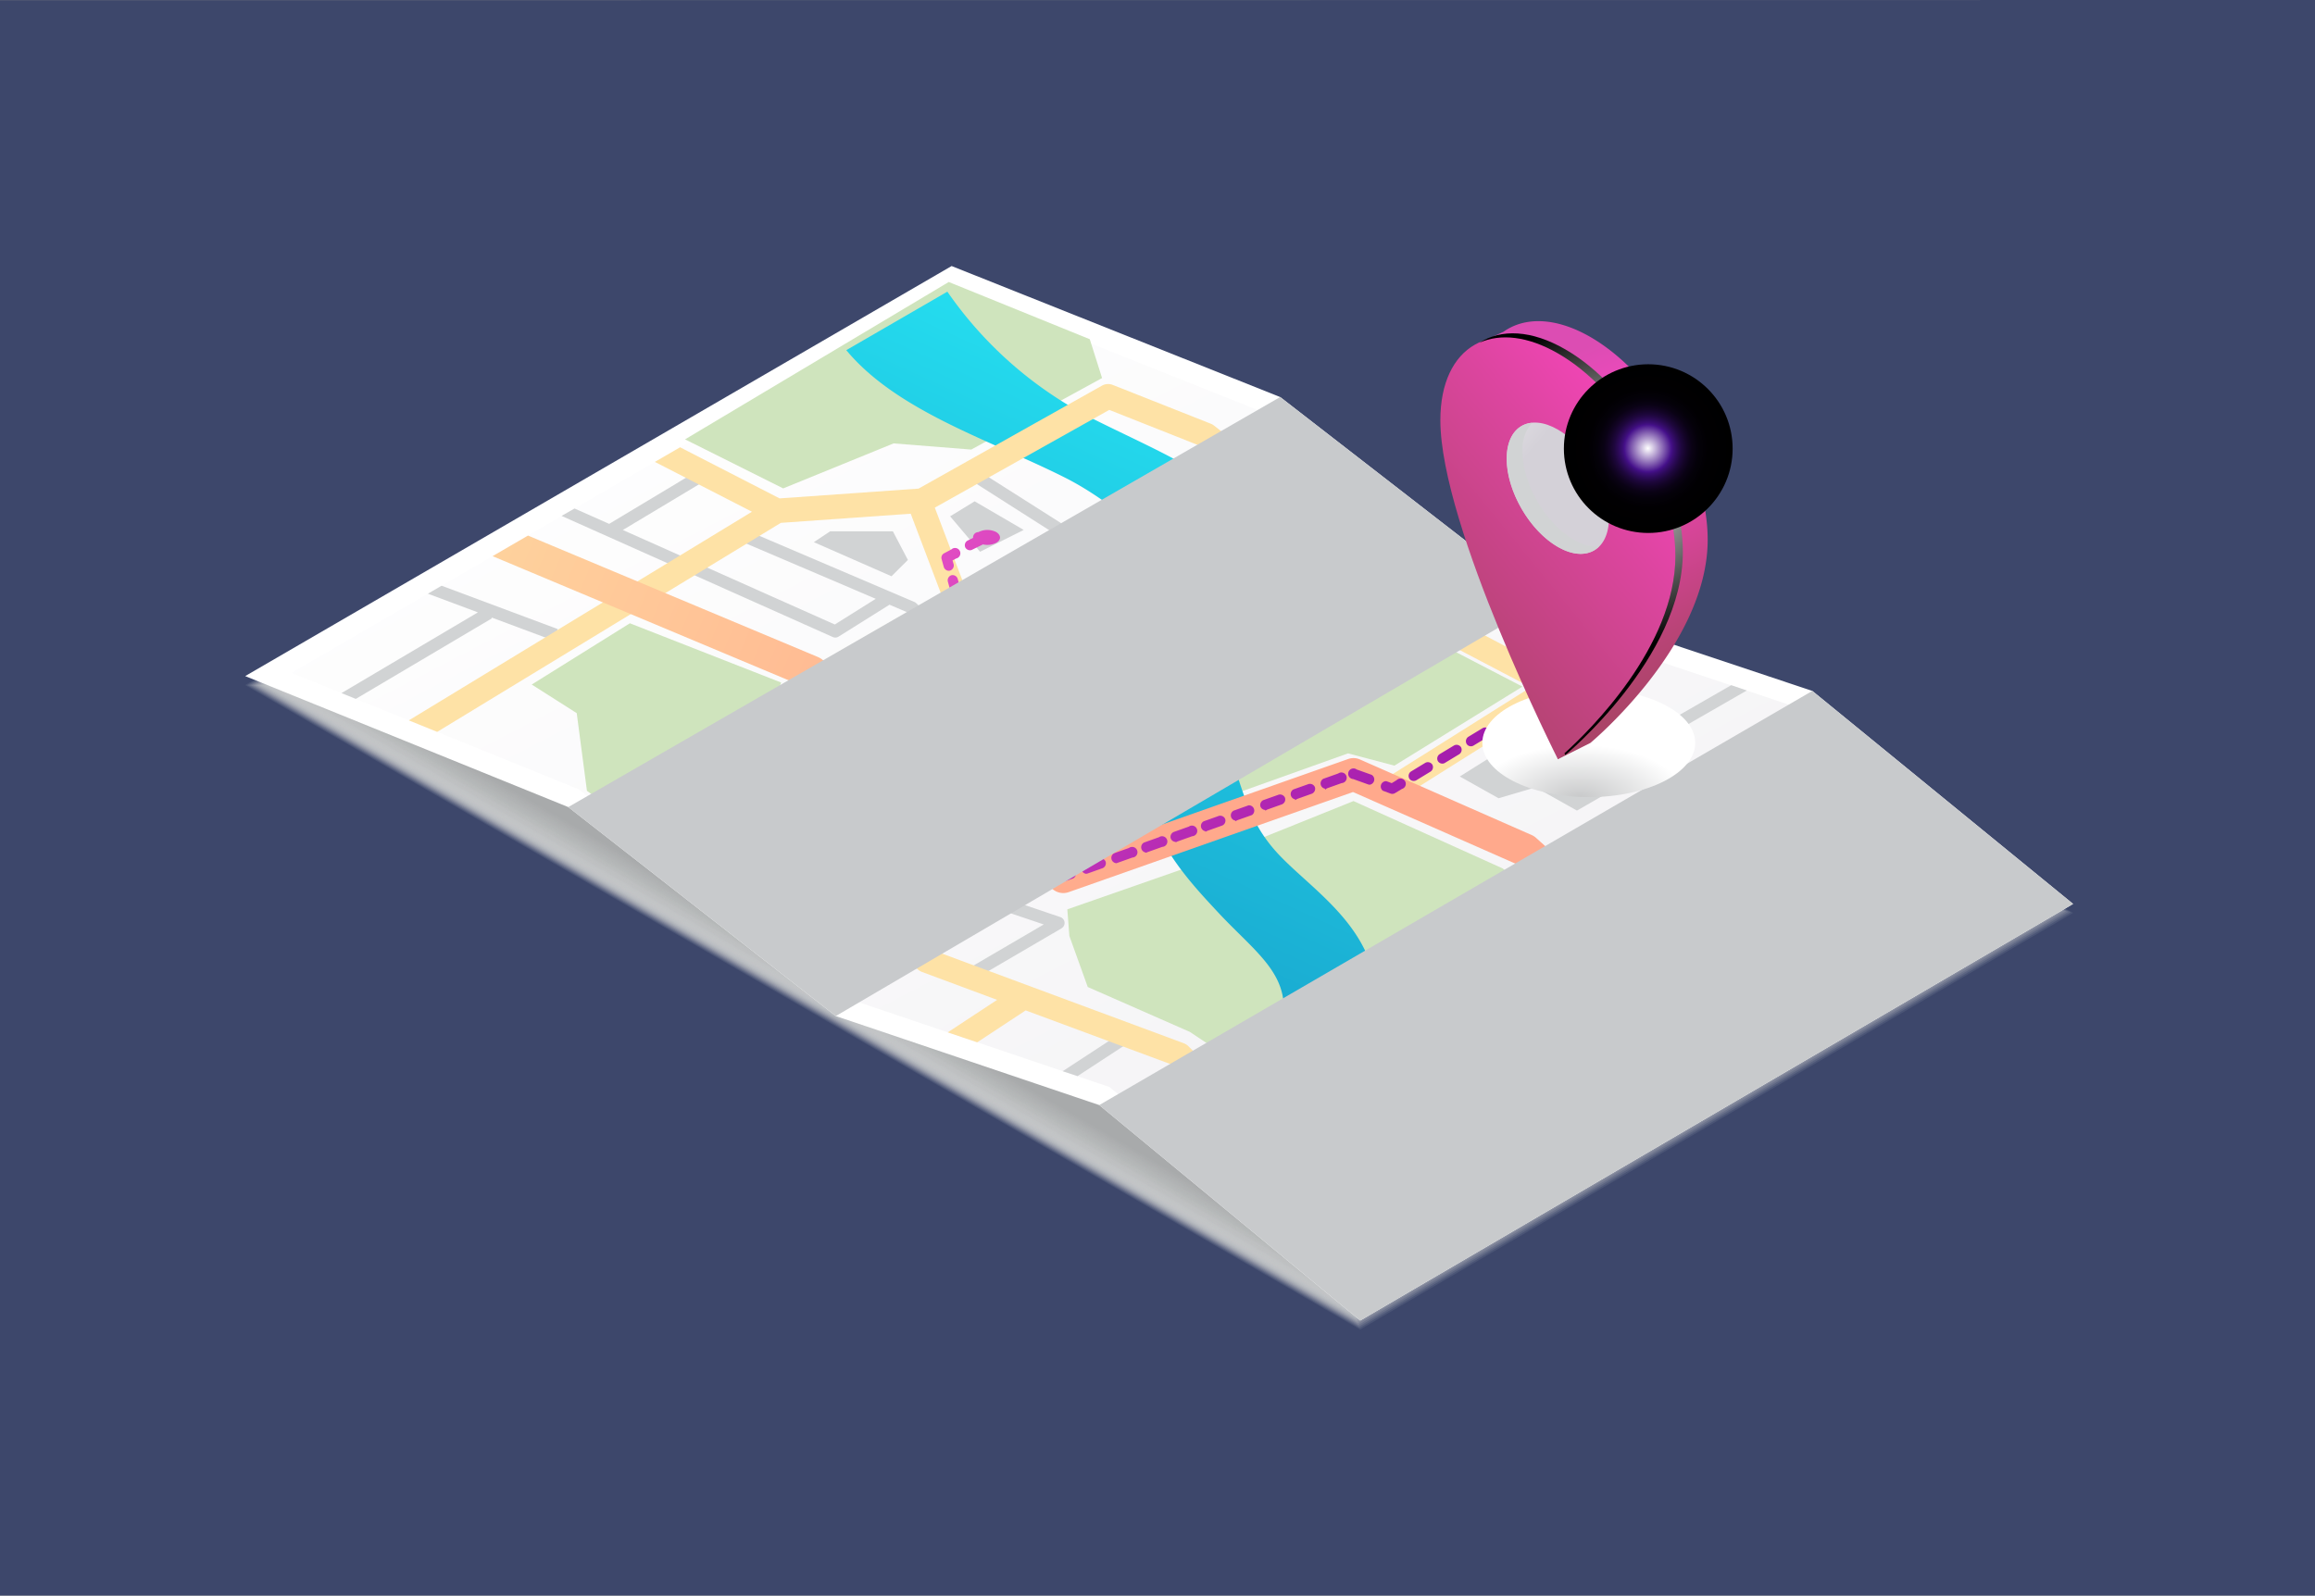 <svg xmlns="http://www.w3.org/2000/svg" xmlns:xlink="http://www.w3.org/1999/xlink" viewBox="0 0 435.16 300"><rect x="0" y="0" width="435.16" height="300" fill="#808080" stroke="none"/><defs><style>.cls-1{isolation:isolate;}.cls-2{fill:#3d476b;}.cls-3,.cls-48,.cls-78{fill:#d1d3d4;}.cls-3{opacity:0.1;}.cls-10,.cls-11,.cls-12,.cls-13,.cls-14,.cls-15,.cls-16,.cls-17,.cls-18,.cls-19,.cls-20,.cls-21,.cls-22,.cls-23,.cls-24,.cls-25,.cls-26,.cls-27,.cls-28,.cls-29,.cls-3,.cls-30,.cls-31,.cls-32,.cls-33,.cls-34,.cls-35,.cls-36,.cls-37,.cls-38,.cls-39,.cls-4,.cls-40,.cls-41,.cls-42,.cls-43,.cls-44,.cls-45,.cls-5,.cls-6,.cls-7,.cls-72,.cls-73,.cls-78,.cls-8,.cls-9{mix-blend-mode:multiply;}.cls-4{fill:#d0d2d3;opacity:0.12;}.cls-5{fill:#cfd1d2;opacity:0.14;}.cls-6{fill:#ced0d1;opacity:0.16;}.cls-7{fill:#cdcfd0;opacity:0.19;}.cls-8{fill:#cccecf;opacity:0.21;}.cls-9{fill:#cbcdce;opacity:0.23;}.cls-10{fill:#cacccd;opacity:0.25;}.cls-11{fill:#c9cbcc;opacity:0.27;}.cls-12{fill:#c8cacb;opacity:0.29;}.cls-13{fill:#c7c9ca;opacity:0.31;}.cls-14{fill:#c6c8c9;opacity:0.34;}.cls-15{fill:#c5c7c8;opacity:0.36;}.cls-16{fill:#c4c6c7;opacity:0.38;}.cls-17{fill:#c3c5c6;opacity:0.4;}.cls-18{fill:#c2c4c5;opacity:0.42;}.cls-19{fill:#c1c3c4;opacity:0.44;}.cls-20{fill:#c0c2c3;opacity:0.46;}.cls-21{fill:#bfc1c2;opacity:0.49;}.cls-22{fill:#bec0c1;opacity:0.51;}.cls-23,.cls-24{fill:#bdbfc0;}.cls-23{opacity:0.53;}.cls-24{opacity:0.55;}.cls-25{fill:#bcbebf;opacity:0.57;}.cls-26{fill:#bbbdbe;opacity:0.59;}.cls-27{fill:#babcbd;opacity:0.61;}.cls-28{fill:#b9bbbc;opacity:0.64;}.cls-29{fill:#b8babb;opacity:0.66;}.cls-30{fill:#b7b9ba;opacity:0.68;}.cls-31{fill:#b6b8b9;opacity:0.7;}.cls-32{fill:#b5b7b8;opacity:0.72;}.cls-33{fill:#b4b6b7;opacity:0.74;}.cls-34{fill:#b3b5b6;opacity:0.76;}.cls-35{fill:#b2b4b5;opacity:0.79;}.cls-36{fill:#b1b3b4;opacity:0.81;}.cls-37{fill:#b0b2b3;opacity:0.83;}.cls-38{fill:#afb1b2;opacity:0.85;}.cls-39{fill:#aeb0b1;opacity:0.87;}.cls-40{fill:#adafb0;opacity:0.89;}.cls-41{fill:#acaeaf;opacity:0.91;}.cls-42{fill:#abadae;opacity:0.94;}.cls-43{fill:#aaacad;opacity:0.96;}.cls-44{fill:#a9abac;opacity:0.98;}.cls-45{fill:#a8aaab;}.cls-46{fill:#fff;}.cls-47{fill:url(#linear-gradient);}.cls-49{fill:#cfe4bd;}.cls-50{fill:url(#linear-gradient-2);}.cls-51{fill:#fee2a6;}.cls-52{fill:url(#New_Gradient_Swatch_copy_8);}.cls-53{fill:url(#New_Gradient_Swatch_copy_9);}.cls-54{fill:url(#New_Gradient_Swatch_copy_9-2);}.cls-55{fill:url(#New_Gradient_Swatch_copy_9-3);}.cls-56{fill:url(#New_Gradient_Swatch_copy_9-4);}.cls-57{fill:url(#New_Gradient_Swatch_copy_9-5);}.cls-58{fill:url(#New_Gradient_Swatch_copy_9-6);}.cls-59{fill:url(#New_Gradient_Swatch_copy_9-7);}.cls-60{fill:url(#New_Gradient_Swatch_copy_9-8);}.cls-61{fill:url(#New_Gradient_Swatch_copy_9-9);}.cls-62{fill:url(#New_Gradient_Swatch_copy_9-10);}.cls-63{fill:url(#New_Gradient_Swatch_copy_9-11);}.cls-64{fill:url(#New_Gradient_Swatch_copy_9-12);}.cls-65{fill:url(#New_Gradient_Swatch_copy_9-13);}.cls-66{fill:url(#New_Gradient_Swatch_copy_9-14);}.cls-67{fill:url(#New_Gradient_Swatch_copy_9-15);}.cls-68{fill:url(#New_Gradient_Swatch_copy_9-16);}.cls-69{fill:url(#New_Gradient_Swatch_copy_9-17);}.cls-70{fill:url(#New_Gradient_Swatch_copy_9-18);}.cls-71{fill:url(#New_Gradient_Swatch_copy_9-19);}.cls-72{fill:#c8cacc;}.cls-73{fill:url(#radial-gradient);}.cls-74{fill:url(#New_Gradient_Swatch_copy_3);}.cls-75{fill:url(#New_Gradient_Swatch_copy_2);}.cls-76,.cls-79{mix-blend-mode:color-dodge;}.cls-76{fill:url(#Radial_Gradient_1);}.cls-77{fill:url(#linear-gradient-3);}.cls-79{fill:url(#radial-gradient-2);}</style><linearGradient id="linear-gradient" x1="299.46" y1="302.87" x2="160.62" y2="35.95" gradientUnits="userSpaceOnUse"><stop offset="0.08" stop-color="#f0eff2"/><stop offset="1" stop-color="#fff"/></linearGradient><linearGradient id="linear-gradient-2" x1="159.51" y1="253.42" x2="258.39" y2="37.22" gradientUnits="userSpaceOnUse"><stop offset="0.04" stop-color="#138bbd"/><stop offset="0.23" stop-color="#169ac7"/><stop offset="0.59" stop-color="#1fc3df"/><stop offset="1" stop-color="#2af6ff"/></linearGradient><linearGradient id="New_Gradient_Swatch_copy_8" x1="232.35" y1="148.36" x2="27.68" y2="62.03" gradientUnits="userSpaceOnUse"><stop offset="0.04" stop-color="#ffa98c"/><stop offset="0.32" stop-color="#ffb892"/><stop offset="0.86" stop-color="#fee1a3"/><stop offset="1" stop-color="#feeca8"/></linearGradient><linearGradient id="New_Gradient_Swatch_copy_9" x1="295.15" y1="140.99" x2="160.86" y2="51.85" gradientUnits="userSpaceOnUse"><stop offset="0.04" stop-color="#9f19ab"/><stop offset="0.24" stop-color="#ae25b1"/><stop offset="0.65" stop-color="#d744bf"/><stop offset="1" stop-color="#ff63ce"/></linearGradient><linearGradient id="New_Gradient_Swatch_copy_9-2" x1="294.67" y1="141.72" x2="160.38" y2="52.57" xlink:href="#New_Gradient_Swatch_copy_9"/><linearGradient id="New_Gradient_Swatch_copy_9-3" x1="293.8" y1="143.03" x2="159.51" y2="53.88" xlink:href="#New_Gradient_Swatch_copy_9"/><linearGradient id="New_Gradient_Swatch_copy_9-4" x1="287.83" y1="152.01" x2="153.54" y2="62.87" xlink:href="#New_Gradient_Swatch_copy_9"/><linearGradient id="New_Gradient_Swatch_copy_9-5" x1="281.84" y1="161.04" x2="147.55" y2="71.9" xlink:href="#New_Gradient_Swatch_copy_9"/><linearGradient id="New_Gradient_Swatch_copy_9-6" x1="269" y1="180.39" x2="134.7" y2="91.25" xlink:href="#New_Gradient_Swatch_copy_9"/><linearGradient id="New_Gradient_Swatch_copy_9-7" x1="255.36" y1="200.94" x2="121.07" y2="111.79" xlink:href="#New_Gradient_Swatch_copy_9"/><linearGradient id="New_Gradient_Swatch_copy_9-8" x1="255.76" y1="200.34" x2="121.47" y2="111.19" xlink:href="#New_Gradient_Swatch_copy_9"/><linearGradient id="New_Gradient_Swatch_copy_9-9" x1="256.87" y1="198.66" x2="122.58" y2="109.52" xlink:href="#New_Gradient_Swatch_copy_9"/><linearGradient id="New_Gradient_Swatch_copy_9-10" x1="259.71" y1="194.38" x2="125.42" y2="105.24" xlink:href="#New_Gradient_Swatch_copy_9"/><linearGradient id="New_Gradient_Swatch_copy_9-11" x1="257.61" y1="197.55" x2="123.32" y2="108.4" xlink:href="#New_Gradient_Swatch_copy_9"/><linearGradient id="New_Gradient_Swatch_copy_9-12" x1="257.69" y1="197.42" x2="123.4" y2="108.27" xlink:href="#New_Gradient_Swatch_copy_9"/><linearGradient id="New_Gradient_Swatch_copy_9-13" x1="258.42" y1="196.33" x2="124.13" y2="107.18" xlink:href="#New_Gradient_Swatch_copy_9"/><linearGradient id="New_Gradient_Swatch_copy_9-14" x1="264.92" y1="186.54" x2="130.62" y2="97.4" xlink:href="#New_Gradient_Swatch_copy_9"/><linearGradient id="New_Gradient_Swatch_copy_9-15" x1="271.64" y1="176.41" x2="137.35" y2="87.26" xlink:href="#New_Gradient_Swatch_copy_9"/><linearGradient id="New_Gradient_Swatch_copy_9-16" x1="273.84" y1="173.1" x2="139.55" y2="83.95" xlink:href="#New_Gradient_Swatch_copy_9"/><linearGradient id="New_Gradient_Swatch_copy_9-17" x1="276.03" y1="169.8" x2="141.74" y2="80.65" xlink:href="#New_Gradient_Swatch_copy_9"/><linearGradient id="New_Gradient_Swatch_copy_9-18" x1="278.88" y1="165.5" x2="144.59" y2="76.35" xlink:href="#New_Gradient_Swatch_copy_9"/><linearGradient id="New_Gradient_Swatch_copy_9-19" x1="280.03" y1="163.77" x2="145.74" y2="74.62" xlink:href="#New_Gradient_Swatch_copy_9"/><radialGradient id="radial-gradient" cx="2066.38" cy="-4797.41" r="16.94" gradientTransform="translate(-2141.36 3028.68) scale(1.18 0.6)" gradientUnits="userSpaceOnUse"><stop offset="0" stop-color="#c7c8c9"/><stop offset="1" stop-color="#fff"/></radialGradient><linearGradient id="New_Gradient_Swatch_copy_3" x1="313.69" y1="133.56" x2="281.87" y2="61.26" gradientUnits="userSpaceOnUse"><stop offset="0.04" stop-color="#ab4468"/><stop offset="0.17" stop-color="#b94477"/><stop offset="0.42" stop-color="#dd45a0"/><stop offset="0.63" stop-color="#ff45c5"/><stop offset="0.87" stop-color="#dc4db3"/></linearGradient><linearGradient id="New_Gradient_Swatch_copy_2" x1="257.72" y1="125.95" x2="319.58" y2="75.55" gradientUnits="userSpaceOnUse"><stop offset="0.04" stop-color="#ab4468"/><stop offset="0.25" stop-color="#b94477"/><stop offset="0.66" stop-color="#dd45a0"/><stop offset="1" stop-color="#ff45c5"/></linearGradient><radialGradient id="Radial_Gradient_1" cx="303.84" cy="90.61" r="31.12" gradientUnits="userSpaceOnUse"><stop offset="0" stop-color="#fff"/><stop offset="1"/></radialGradient><linearGradient id="linear-gradient-3" x1="-1241.21" y1="5723.08" x2="-1258.24" y2="5710.21" gradientTransform="matrix(0.87, 0.5, 0, 1.15, 1374.98, -5884.54)" gradientUnits="userSpaceOnUse"><stop offset="0" stop-color="#d4d1d8"/><stop offset="1" stop-color="#fff"/></linearGradient><radialGradient id="radial-gradient-2" cx="18403.08" cy="13788.61" r="15.86" gradientTransform="translate(18712.91 13872.96) rotate(180)" gradientUnits="userSpaceOnUse"><stop offset="0" stop-color="#fff"/><stop offset="0.17" stop-color="#8f6fb8"/><stop offset="0.28" stop-color="#45108a"/><stop offset="0.3" stop-color="#3c0e78"/><stop offset="0.35" stop-color="#2c0a58"/><stop offset="0.4" stop-color="#1e073d"/><stop offset="0.46" stop-color="#130426"/><stop offset="0.52" stop-color="#0a0215"/><stop offset="0.6" stop-color="#040109"/><stop offset="0.71" stop-color="#010002"/><stop offset="1"/></radialGradient></defs><g class="cls-1"><g id="Layer_1" data-name="Layer 1"><polygon class="cls-2" points="435.16 0 435.16 300 0 300 0 0.04 435.16 0"/><polygon class="cls-3" points="178.88 51.71 46.09 128.81 255.68 249.98 389.69 171.65 178.88 51.71"/><polygon class="cls-4" points="178.96 51.91 46.49 128.82 255.56 249.69 389.25 171.55 178.96 51.91"/><polygon class="cls-5" points="179.03 52.1 46.89 128.83 255.44 249.4 388.8 171.45 179.03 52.1"/><polygon class="cls-6" points="179.1 52.3 47.28 128.84 255.32 249.11 388.35 171.36 179.1 52.3"/><polygon class="cls-7" points="179.17 52.5 47.68 128.85 255.21 248.82 387.91 171.26 179.17 52.5"/><polygon class="cls-8" points="179.24 52.7 48.08 128.86 255.09 248.53 387.46 171.16 179.24 52.7"/><polygon class="cls-9" points="179.31 52.9 48.48 128.87 254.97 248.24 387.01 171.07 179.31 52.9"/><polygon class="cls-10" points="179.39 53.1 48.88 128.88 254.85 247.95 386.56 170.97 179.39 53.1"/><polygon class="cls-11" points="179.46 53.3 49.28 128.88 254.74 247.66 386.12 170.87 179.46 53.3"/><polygon class="cls-12" points="179.53 53.49 49.67 128.89 254.62 247.37 385.67 170.78 179.53 53.49"/><polygon class="cls-13" points="179.6 53.69 50.07 128.9 254.5 247.08 385.22 170.68 179.6 53.69"/><polygon class="cls-14" points="179.67 53.89 50.47 128.91 254.38 246.79 384.78 170.58 179.67 53.89"/><polygon class="cls-15" points="179.74 54.09 50.87 128.92 254.27 246.51 384.33 170.49 179.74 54.09"/><polygon class="cls-16" points="179.81 54.29 51.27 128.93 254.15 246.22 383.88 170.39 179.81 54.29"/><polygon class="cls-17" points="179.89 54.49 51.67 128.94 254.03 245.93 383.44 170.29 179.89 54.49"/><polygon class="cls-18" points="179.96 54.69 52.06 128.95 253.91 245.64 382.99 170.2 179.96 54.69"/><polygon class="cls-19" points="180.03 54.88 52.46 128.96 253.8 245.35 382.54 170.1 180.03 54.88"/><polygon class="cls-20" points="180.1 55.08 52.86 128.96 253.68 245.06 382.09 170 180.1 55.08"/><polygon class="cls-21" points="180.17 55.28 53.26 128.97 253.56 244.77 381.65 169.91 180.17 55.28"/><polygon class="cls-22" points="180.25 55.48 53.66 128.98 253.45 244.48 381.2 169.81 180.25 55.48"/><polygon class="cls-23" points="180.32 55.68 54.05 128.99 253.33 244.19 380.75 169.72 180.32 55.68"/><polygon class="cls-24" points="180.39 55.88 54.45 129 253.21 243.9 380.31 169.62 180.39 55.88"/><polygon class="cls-25" points="180.46 56.07 54.85 129.01 253.09 243.61 379.86 169.52 180.46 56.07"/><polygon class="cls-26" points="180.53 56.27 55.25 129.02 252.98 243.32 379.41 169.43 180.53 56.27"/><polygon class="cls-27" points="180.6 56.47 55.65 129.03 252.86 243.03 378.96 169.33 180.6 56.47"/><polygon class="cls-28" points="180.67 56.67 56.05 129.03 252.74 242.75 378.52 169.23 180.67 56.67"/><polygon class="cls-29" points="180.75 56.87 56.45 129.04 252.63 242.46 378.07 169.14 180.75 56.87"/><polygon class="cls-30" points="180.82 57.07 56.84 129.05 252.51 242.17 377.62 169.04 180.82 57.07"/><polygon class="cls-31" points="180.89 57.27 57.24 129.06 252.39 241.88 377.18 168.94 180.89 57.27"/><polygon class="cls-32" points="180.96 57.46 57.64 129.07 252.27 241.59 376.73 168.85 180.96 57.46"/><polygon class="cls-33" points="181.03 57.66 58.04 129.08 252.16 241.3 376.28 168.75 181.03 57.66"/><polygon class="cls-34" points="181.1 57.86 58.44 129.09 252.04 241.01 375.84 168.65 181.1 57.86"/><polygon class="cls-35" points="181.18 58.06 58.83 129.1 251.92 240.72 375.39 168.56 181.18 58.06"/><polygon class="cls-36" points="181.25 58.26 59.23 129.1 251.8 240.43 374.94 168.46 181.25 58.26"/><polygon class="cls-37" points="181.32 58.46 59.63 129.11 251.69 240.14 374.5 168.36 181.32 58.46"/><polygon class="cls-38" points="181.39 58.66 60.03 129.12 251.57 239.85 374.05 168.27 181.39 58.66"/><polygon class="cls-39" points="181.46 58.85 60.43 129.13 251.45 239.56 373.6 168.17 181.46 58.85"/><polygon class="cls-40" points="181.53 59.05 60.83 129.14 251.33 239.27 373.15 168.07 181.53 59.05"/><polygon class="cls-41" points="181.6 59.25 61.22 129.15 251.22 238.99 372.71 167.98 181.6 59.25"/><polygon class="cls-42" points="181.68 59.45 61.62 129.16 251.1 238.7 372.26 167.88 181.68 59.45"/><polygon class="cls-43" points="181.75 59.65 62.02 129.17 250.98 238.41 371.81 167.78 181.75 59.65"/><polygon class="cls-44" points="181.82 59.84 62.42 129.18 250.86 238.12 371.37 167.69 181.82 59.84"/><polygon class="cls-45" points="181.89 60.04 62.82 129.18 250.75 237.83 370.92 167.59 181.89 60.04"/><polygon class="cls-46" points="255.68 248.29 389.69 169.96 340.67 129.91 290.15 113.04 240.64 74.65 178.88 50.02 46.09 127.12 106.82 151.75 157.11 191.04 206.63 207.78 255.68 248.29"/><polygon class="cls-47" points="208.53 204.37 158.96 187.61 108.77 148.4 54.8 126.51 179.2 54.28 238.71 78.01 288.31 116.48 338.78 133.33 382.98 169.43 256.05 243.62 208.53 204.37"/><polygon class="cls-48" points="183.21 94.26 178.6 97.08 184.23 103.74 192.43 99.64 183.21 94.26"/><path class="cls-48" d="M152.1,182.26l28.25-17.75,9.6,7.14a1.09,1.09,0,0,0,.32.17l5.93,2-14.47,8.46,1.16,2,16.65-9.73a1.17,1.17,0,0,0,.57-1.11,1.16,1.16,0,0,0-.78-1l-8.15-2.76-8.73-6.49,8.29-5.2-1.23-2-39.34,24.71Z"/><polygon class="cls-48" points="89.83 115.14 64.19 130.32 66.88 131.41 92.47 116.26 92.37 116.09 104.03 120.44 104.84 118.28 83.01 110.13 80.43 111.63 89.83 115.14"/><path class="cls-48" d="M156.55,119.78a1.28,1.28,0,0,0,.47.1,1.14,1.14,0,0,0,.61-.18l9.57-6,3.59,1.53,20.6,19.08,1.57-1.69-4.83-4.47,25.27-15.48a1.15,1.15,0,0,0,.54-.88,1.18,1.18,0,0,0-.38-1L199.47,98.39l-.15-.11-15.11-9.6L183,90.62l15,9.56,7.1,6.26-24.34,14.88-8.56-7.93a1.15,1.15,0,0,0-.33-.21L139.6,99.41l-.9,2.12,25.92,11.06-7.7,4.83L117.08,99.65l15.55-9.33-1.18-2L114.51,98.5,108,95.61,105.56,97ZM206.92,108l3.94,3.48-24.48,15L182.53,123Z"/><polygon class="cls-48" points="297.48 201.53 295.89 203.19 306.99 213.84 309.06 212.63 297.48 201.53"/><polygon class="cls-48" points="212.01 196.15 210.75 194.22 199.76 201.41 202.54 202.34 212.01 196.15"/><path class="cls-48" d="M312.2,158.49a1.16,1.16,0,0,0,.82.92L331,164.53l.63-2.21-17.23-4.93-1-5.79,28.07-16.11-1.91-1.56L313,149.17l-.53-3.1a1.15,1.15,0,0,0-.61-.84l-5.45-2.78,21.94-12.62-2.92-1L303.92,141.2l-16.7-8.52-1.05,2.06L310.25,147Z"/><polygon class="cls-48" points="250.56 87.2 241.81 92.24 242.96 94.23 252.53 88.73 250.56 87.2"/><polygon class="cls-49" points="212.67 129.1 243.92 127.82 272.35 121.92 286.18 129.1 262.11 143.96 253.4 141.65 213.95 155.74 201.91 133.45 212.67 129.1"/><polygon class="cls-49" points="178.34 53.02 128.77 82.61 147.22 91.83 167.97 83.37 182.57 84.53 207.16 71.08 204.85 63.78 178.34 53.02"/><polygon class="cls-49" points="224.83 162.53 200.63 170.98 201.01 175.97 204.47 185.58 223.68 194.03 227.14 196.34 229.06 197.88 264.41 205.56 272.86 211.32 290.54 200.57 282.08 186.35 290.54 169.83 282.47 163.29 254.42 150.62 224.83 162.53"/><path class="cls-50" d="M230.88,222.82,251.72,240c2.09-10.95,5.82-33.64,7-49.72,1.16-15.08-11.68-22.47-18.44-29.71-4.15-4.46-5.72-8.7-7.42-13.91-2.18-6.68-.91-12.81.56-19.91,1.5-7.3,5.28-16.48,2.76-25.61-2.81-10.25-17-15.48-31.1-22.58a74.12,74.12,0,0,1-27-23.72l-19,11c9.63,11.59,27.34,17,41.18,24,8.5,4.29,18,12.58,19,16.25,1.53,5.57.39,11.11-.94,17.52-1.66,8.07-5.94,17.78-2.5,28.33,2.75,8.45,8.27,14.38,13.15,19.61,6.75,7.24,12.93,11.17,12.32,19.14C240.54,201.63,235.07,214.42,230.88,222.82Z"/><path class="cls-51" d="M276.89,217.88,334,182.55a2.31,2.31,0,0,0,1.09-2L334.37,153l15.55-10.54-3.73-3.05-15.45,10.48a2.3,2.3,0,0,0-1,2l.73,27.49-57.27,35.42,0,.08-8.11-6.8a2.4,2.4,0,0,0-1-.5l-37-7.16-3.73-3.73a2.41,2.41,0,0,0-.83-.53l-47.25-17.53-38.4-33.38L182.22,118a2.31,2.31,0,0,0,1-2.79l-7.5-19.76,32.79-18.38,17.11,6.78,48.54,38.21a1.92,1.92,0,0,0,.35.23l13.22,6.94-27.21,17.12,2.46,3.9,43.87-27.6-5.66-1.89-9.36,5.89.19-.37-15.18-8L228.18,80a2.36,2.36,0,0,0-.58-.33l-18.44-7.3a2.37,2.37,0,0,0-2,.13L172.67,91.87l-26.13,1.84-18.7-9.61-4.74,2.75,18.25,9.37-64.5,39.23,5.33,2.16,64.6-39.3,24.41-1.72,7,18.46-46.38,27.82a2.33,2.33,0,0,0-1.11,1.78,2.3,2.3,0,0,0,.79,1.94l41.11,35.74a2.42,2.42,0,0,0,.71.42L187.43,188l-9.28,6.11,5.54,1.87,9.11-6,27.69,10.27,3.87,3.87a2.34,2.34,0,0,0,1.19.63l37.07,7.19,19.57,16.4,4.23-2.47Z"/><path class="cls-52" d="M288.75,157.55a3.06,3.06,0,0,0-.81-.53l-32.28-14.21a3,3,0,0,0-2.26-.09l-52.94,18.64-16.74-13.61a6.73,6.73,0,0,0,1.73-4.42,6.33,6.33,0,0,0-.41-2.18l22.63-12.5L242.36,126a3,3,0,0,0,1.33-.42l31.93-19-5.22-4-29.23,17.35-34.63,2.63a3.19,3.19,0,0,0-1.25.38l-24.63,13.6a17,17,0,0,0-7.79-1.78,19,19,0,0,0-4.46.53L154.54,124a3.55,3.55,0,0,0-.75-.45L99.25,100.7l-6.66,3.87L151,129.07l11.52,9.37a6.89,6.89,0,0,0-2.12,4.83,6.57,6.57,0,0,0,.93,3.28l-30.9,18.77,5.18,4.05,30.84-18.74a17.7,17.7,0,0,0,6.54,1.2,18.15,18.15,0,0,0,5.12-.72l19.81,16.11a3.07,3.07,0,0,0,3,.51l53.41-18.81L285,162.45l43.32,38.92,5.57-3.26Zm-110.66-13a10.62,10.62,0,0,1-5.1,1.17,10.76,10.76,0,0,1-5.19-1.2c-.93-.54-1.25-1.06-1.25-1.21s.31-.65,1.21-1.18a10.63,10.63,0,0,1,5.11-1.17,10.75,10.75,0,0,1,5.18,1.2c.94.54,1.25,1.06,1.25,1.21S179,144,178.09,144.51Z"/><polygon class="cls-49" points="334.73 197.11 326.66 189.04 337.42 182.12 350.1 149.08 354.71 147.16 381.99 169.44 334.73 197.11"/><polygon class="cls-49" points="129.93 163.29 110.33 148.69 108.41 134.09 99.95 128.71 118.4 117.19 146.83 128.33 144.91 133.71 129.93 142.55 123.39 146.77 133.38 149.46 136.46 160.6 129.93 163.29"/><path class="cls-53" d="M294.25,141.2a1.09,1.09,0,0,1-.39-.08l-1.4-.63a1,1,0,1,1,.78-1.75l1.4.62a1,1,0,0,1-.39,1.84Z"/><path class="cls-54" d="M290.1,139.35a.92.92,0,0,1-.39-.09L287,138a1,1,0,0,1,.78-1.76l2.75,1.23a1,1,0,0,1,.49,1.27A1,1,0,0,1,290.1,139.35Z"/><path class="cls-55" d="M281.88,137.06a1,1,0,0,1-.5-1.78l1.32-.8a1,1,0,0,1,.89,0l1.4.62a1,1,0,1,1-.78,1.76l-.95-.42-.88.53A.93.93,0,0,1,281.88,137.06Z"/><path class="cls-56" d="M265.73,146.84a.94.94,0,0,1-.82-.46,1,1,0,0,1,.32-1.32l2.69-1.63a1,1,0,0,1,1.32.33,1,1,0,0,1-.32,1.31l-2.69,1.64A1,1,0,0,1,265.73,146.84Zm5.38-3.26a1,1,0,0,1-.82-.46,1,1,0,0,1,.32-1.32l2.7-1.63a1,1,0,0,1,1.32.32,1,1,0,0,1-.33,1.32l-2.69,1.63A.93.93,0,0,1,271.11,143.58Zm5.39-3.26a.94.94,0,0,1-.82-.46,1,1,0,0,1,.32-1.32l2.69-1.63a1,1,0,0,1,1.32.32,1,1,0,0,1-.32,1.32l-2.7,1.63A.87.87,0,0,1,276.5,140.32Z"/><path class="cls-57" d="M261.72,149.27a1,1,0,0,1-.33-.06l-1.44-.53a1,1,0,0,1,.66-1.8l1,.37.92-.56a1,1,0,1,1,1,1.65l-1.31.79A1,1,0,0,1,261.72,149.27Z"/><path class="cls-58" d="M204.12,164.29a1,1,0,0,1-.32-1.86l2.81-1a1,1,0,0,1,1.22.58,1,1,0,0,1-.58,1.23l-2.81,1A.93.93,0,0,1,204.12,164.29Zm5.62-2a1,1,0,0,1-.32-1.86l2.81-1a1,1,0,1,1,.63,1.81l-2.81,1A.84.84,0,0,1,209.74,162.31Zm5.62-2a1,1,0,0,1-.32-1.87l2.81-1a1,1,0,1,1,.63,1.81l-2.81,1A.85.85,0,0,1,215.36,160.34Zm5.61-2a1,1,0,0,1-.9-.64,1,1,0,0,1,.59-1.23l2.81-1a1,1,0,1,1,.63,1.81l-2.81,1A.87.87,0,0,1,221,158.36Zm5.62-2a1,1,0,0,1-.32-1.87l2.81-1a1,1,0,0,1,1.23.59,1,1,0,0,1-.59,1.22l-2.81,1A.87.87,0,0,1,226.59,156.38Zm5.62-2a1,1,0,0,1-.32-1.87l2.81-1a1,1,0,0,1,.64,1.82l-2.81,1A.87.87,0,0,1,232.21,154.4Zm5.62-2a1,1,0,0,1-.9-.64,1,1,0,0,1,.58-1.22l2.81-1a1,1,0,0,1,1.23.58,1,1,0,0,1-.59,1.23l-2.81,1A1.13,1.13,0,0,1,237.83,152.42Zm5.62-2a1,1,0,0,1-.32-1.86l2.81-1a1,1,0,0,1,1.23.58,1,1,0,0,1-.59,1.23l-2.81,1A.89.89,0,0,1,243.45,150.44Zm5.62-2a1,1,0,0,1-.32-1.86l2.81-1a1,1,0,1,1,.64,1.81l-2.81,1A.89.89,0,0,1,249.07,148.46Zm8.41-.75a1,1,0,0,1-.33-.06l-2.79-1a1,1,0,1,1,.66-1.8l2.8,1a1,1,0,0,1-.34,1.86Z"/><path class="cls-59" d="M199.86,165.79a1,1,0,0,1-.61-.21l-1.19-1a1,1,0,0,1-.14-1.35,1,1,0,0,1,1.35-.14l.78.63.94-.33a1,1,0,0,1,1.22.58,1,1,0,0,1-.58,1.23l-1.45.51A1.25,1.25,0,0,1,199.86,165.79Z"/><path class="cls-60" d="M196.54,163.1a.93.93,0,0,1-.6-.22l-2.12-1.72a1,1,0,0,1,1.21-1.49l2.12,1.72a1,1,0,0,1-.61,1.71Zm-4.23-3.45a1,1,0,0,1-.61-.21l-2.12-1.73a1,1,0,0,1,1.21-1.49l2.12,1.73a1,1,0,0,1,.14,1.35A1,1,0,0,1,192.31,159.65Zm-4.24-3.44a.94.94,0,0,1-.61-.22l-2.12-1.72a1,1,0,0,1-.14-1.35,1,1,0,0,1,1.35-.14l2.12,1.72a1,1,0,0,1,.14,1.35A.93.93,0,0,1,188.07,156.21Zm-4.24-3.45a.94.94,0,0,1-.61-.22l-2.12-1.72a1,1,0,1,1,1.21-1.49l2.12,1.72a1,1,0,0,1,.14,1.35A.93.93,0,0,1,183.83,152.76Z"/><path class="cls-61" d="M179.59,149.31a1,1,0,0,1-.61-.21l-1.19-1a1,1,0,0,1,0-1.51,8,8,0,0,0,1-.93,1,1,0,1,1,1.43,1.27l-.35.38.32.27a1,1,0,0,1-.6,1.7Z"/><path class="cls-62" d="M180.94,144.91a1,1,0,0,1-.3,0,1,1,0,0,1-.61-1.21,3.33,3.33,0,0,0,.17-1,2.66,2.66,0,0,0-.22-1.07,1,1,0,0,1,.52-1.25.94.94,0,0,1,1.25.51,4.55,4.55,0,0,1,.37,1.81,5.24,5.24,0,0,1-.26,1.59A1,1,0,0,1,180.94,144.91ZM179.12,140a.91.91,0,0,1-.58-.2,7.14,7.14,0,0,0-2.19-1.1,1,1,0,0,1,.58-1.83,9,9,0,0,1,2.78,1.41,1,1,0,0,1,.17,1.35A.92.92,0,0,1,179.12,140Zm-5.22-1.77h-.08a19.53,19.53,0,0,0-2.65,0,.93.93,0,0,1-1-.89,1,1,0,0,1,.9-1,22,22,0,0,1,2.93,0,1,1,0,0,1,.88,1A1,1,0,0,1,173.9,138.25Z"/><path class="cls-63" d="M166.81,138.9a.93.93,0,0,1-.61-.23l-1.18-1a1,1,0,1,1,1.23-1.47l.81.68c.27-.06.64-.14,1.09-.22a1,1,0,0,1,.33,1.89c-.86.15-1.41.3-1.42.3A1,1,0,0,1,166.81,138.9Z"/><path class="cls-64" d="M163.22,135.88a1,1,0,0,1-.62-.23l-2.42-2a1,1,0,0,1,1.24-1.47l2.42,2a1,1,0,0,1-.62,1.7Z"/><path class="cls-65" d="M158.38,131.82a1,1,0,0,1-.61-.23l-1.18-1a.94.94,0,0,1-.34-.82.93.93,0,0,1,.48-.74l1.32-.78a1,1,0,1,1,1,1.67l-.15.08.13.11a1,1,0,0,1-.62,1.7Z"/><path class="cls-66" d="M160.89,128.69a1,1,0,0,1-.48-1.79l2.35-1.37a1,1,0,0,1,1,1.66l-2.35,1.37A.94.94,0,0,1,160.89,128.69Zm4.7-2.73a1,1,0,0,1-.48-1.79l2.35-1.37a1,1,0,0,1,1,1.66l-2.36,1.37A.91.91,0,0,1,165.59,126Zm4.71-2.73a1,1,0,0,1-.49-1.79l2.35-1.37a1,1,0,0,1,1.32.35,1,1,0,0,1-.35,1.31l-2.35,1.37A1,1,0,0,1,170.3,123.23Zm4.7-2.73a.94.94,0,0,1-.83-.48,1,1,0,0,1,.34-1.31l2.36-1.37a1,1,0,0,1,1,1.66l-2.35,1.37A1,1,0,0,1,175,120.5Z"/><path class="cls-67" d="M179.7,117.77a1,1,0,0,1-.48-1.8l.69-.39-.22-.77a1,1,0,0,1,1.85-.51l.42,1.48a1,1,0,0,1-.45,1.08l-1.33.78A1,1,0,0,1,179.7,117.77Z"/><path class="cls-68" d="M179.86,112.78a1,1,0,0,1-.93-.7l-.76-2.73a1,1,0,0,1,.67-1.19,1,1,0,0,1,1.18.67l.76,2.73a1,1,0,0,1-.67,1.19A1.07,1.07,0,0,1,179.86,112.78Z"/><path class="cls-69" d="M178.33,107.32a1,1,0,0,1-.92-.71l-.41-1.48a.94.94,0,0,1,.47-1.1l1.36-.72a1,1,0,1,1,.9,1.7l-.68.36.21.73a1,1,0,0,1-.67,1.18A.78.78,0,0,1,178.33,107.32Z"/><path class="cls-70" d="M182.31,103.46a1,1,0,0,1-.85-.51,1,1,0,0,1,.41-1.3l1.92-.94a1,1,0,0,1,1.29.4,1,1,0,0,1-.4,1.3l-1.92.94A.91.91,0,0,1,182.31,103.46Z"/><path class="cls-71" d="M187.29,102.05a3.73,3.73,0,0,1-3.38,0,1,1,0,0,1,0-2,3.71,3.71,0,0,1,3.37,0C188.21,100.64,188.21,101.52,187.29,102.05Z"/><polygon class="cls-48" points="298.48 196.98 312.31 188.78 295.66 173.41 290.8 176.74 300.02 186.99 293.87 190.83 298.48 196.98"/><polygon class="cls-48" points="264.67 235.92 278.5 227.72 265.82 216.58 260.95 219.91 260.06 229.77 264.67 235.92"/><polygon class="cls-48" points="285.42 139.09 274.4 146 281.69 150.09 288.64 148.04 296.43 152.41 304.88 147.54 285.42 139.09"/><polygon class="cls-48" points="156.05 99.9 152.98 101.94 167.58 108.35 170.66 105.28 167.84 99.9 156.05 99.9"/><polygon class="cls-48" points="166.81 167.01 177.83 160.09 173.47 155.74 168.86 158.3 164.51 154.2 156.31 159.07 166.81 167.01"/><polygon class="cls-48" points="242.12 116.03 252.63 108.86 242.12 99.64 238.54 102.97 244.17 107.32 239.31 111.42 242.12 116.03"/><polygon class="cls-48" points="319.74 181.87 327.43 177 327.17 164.7 321.28 163.68 319.74 171.62 316.92 173.67 304.37 162.66 300.27 164.96 319.74 181.87"/><polygon class="cls-48" points="200.63 159.07 209.08 154.71 199.35 135.5 191.66 139.6 191.41 145.24 187.31 148.31 200.63 159.07"/><polygon class="cls-72" points="290.15 113.04 240.64 74.65 106.82 151.75 157.11 191.04 290.15 113.04"/><polygon class="cls-72" points="206.63 207.78 255.68 248.29 389.69 169.96 340.67 129.91 206.63 207.78"/><ellipse class="cls-73" cx="298.65" cy="139.68" rx="20.01" ry="10.2"/><path class="cls-74" d="M299,63.39c-6.52-3.76-12.36-3.87-16.4-1l-4.69,2.18.58,3A21.14,21.14,0,0,0,276.86,76c0,9.59,5.13,24.71,10.44,37.82l5.54,28.93,6.11-3.06S321,121.4,321,101.49C321,87.5,311.15,70.44,299,63.39Z"/><path class="cls-75" d="M314.93,104.55c0,19.9-22.09,38.19-22.09,38.19S270.75,99,270.75,79c0-14,9.89-19.63,22.09-12.59S314.93,90.55,314.93,104.55Z"/><path class="cls-76" d="M294.24,65.69c-6.37-3.68-12.09-3.87-16.13-1.25,3.91-1.77,9.07-1.26,14.73,2,12.2,7,22.09,24.1,22.09,38.1,0,17.06-16.21,32.91-20.85,37.1.1.19.16.32.16.32s22.09-18.28,22.09-38.18C316.33,89.79,306.44,72.73,294.24,65.69Z"/><path class="cls-77" d="M302.45,97.34c0,6.09-4.3,8.54-9.61,5.48s-9.6-10.48-9.6-16.57,4.3-8.54,9.6-5.48S302.45,91.25,302.45,97.34Z"/><path class="cls-78" d="M295.81,101.45C290.5,98.39,286.2,91,286.2,84.88A7.43,7.43,0,0,1,288,79.49c-2.86.25-4.79,2.69-4.79,6.76,0,6.09,4.3,13.51,9.6,16.57,3.21,1.85,6,1.68,7.78-.08A8.36,8.36,0,0,1,295.81,101.45Z"/><circle class="cls-79" cx="309.83" cy="84.35" r="15.86"/></g></g></svg>